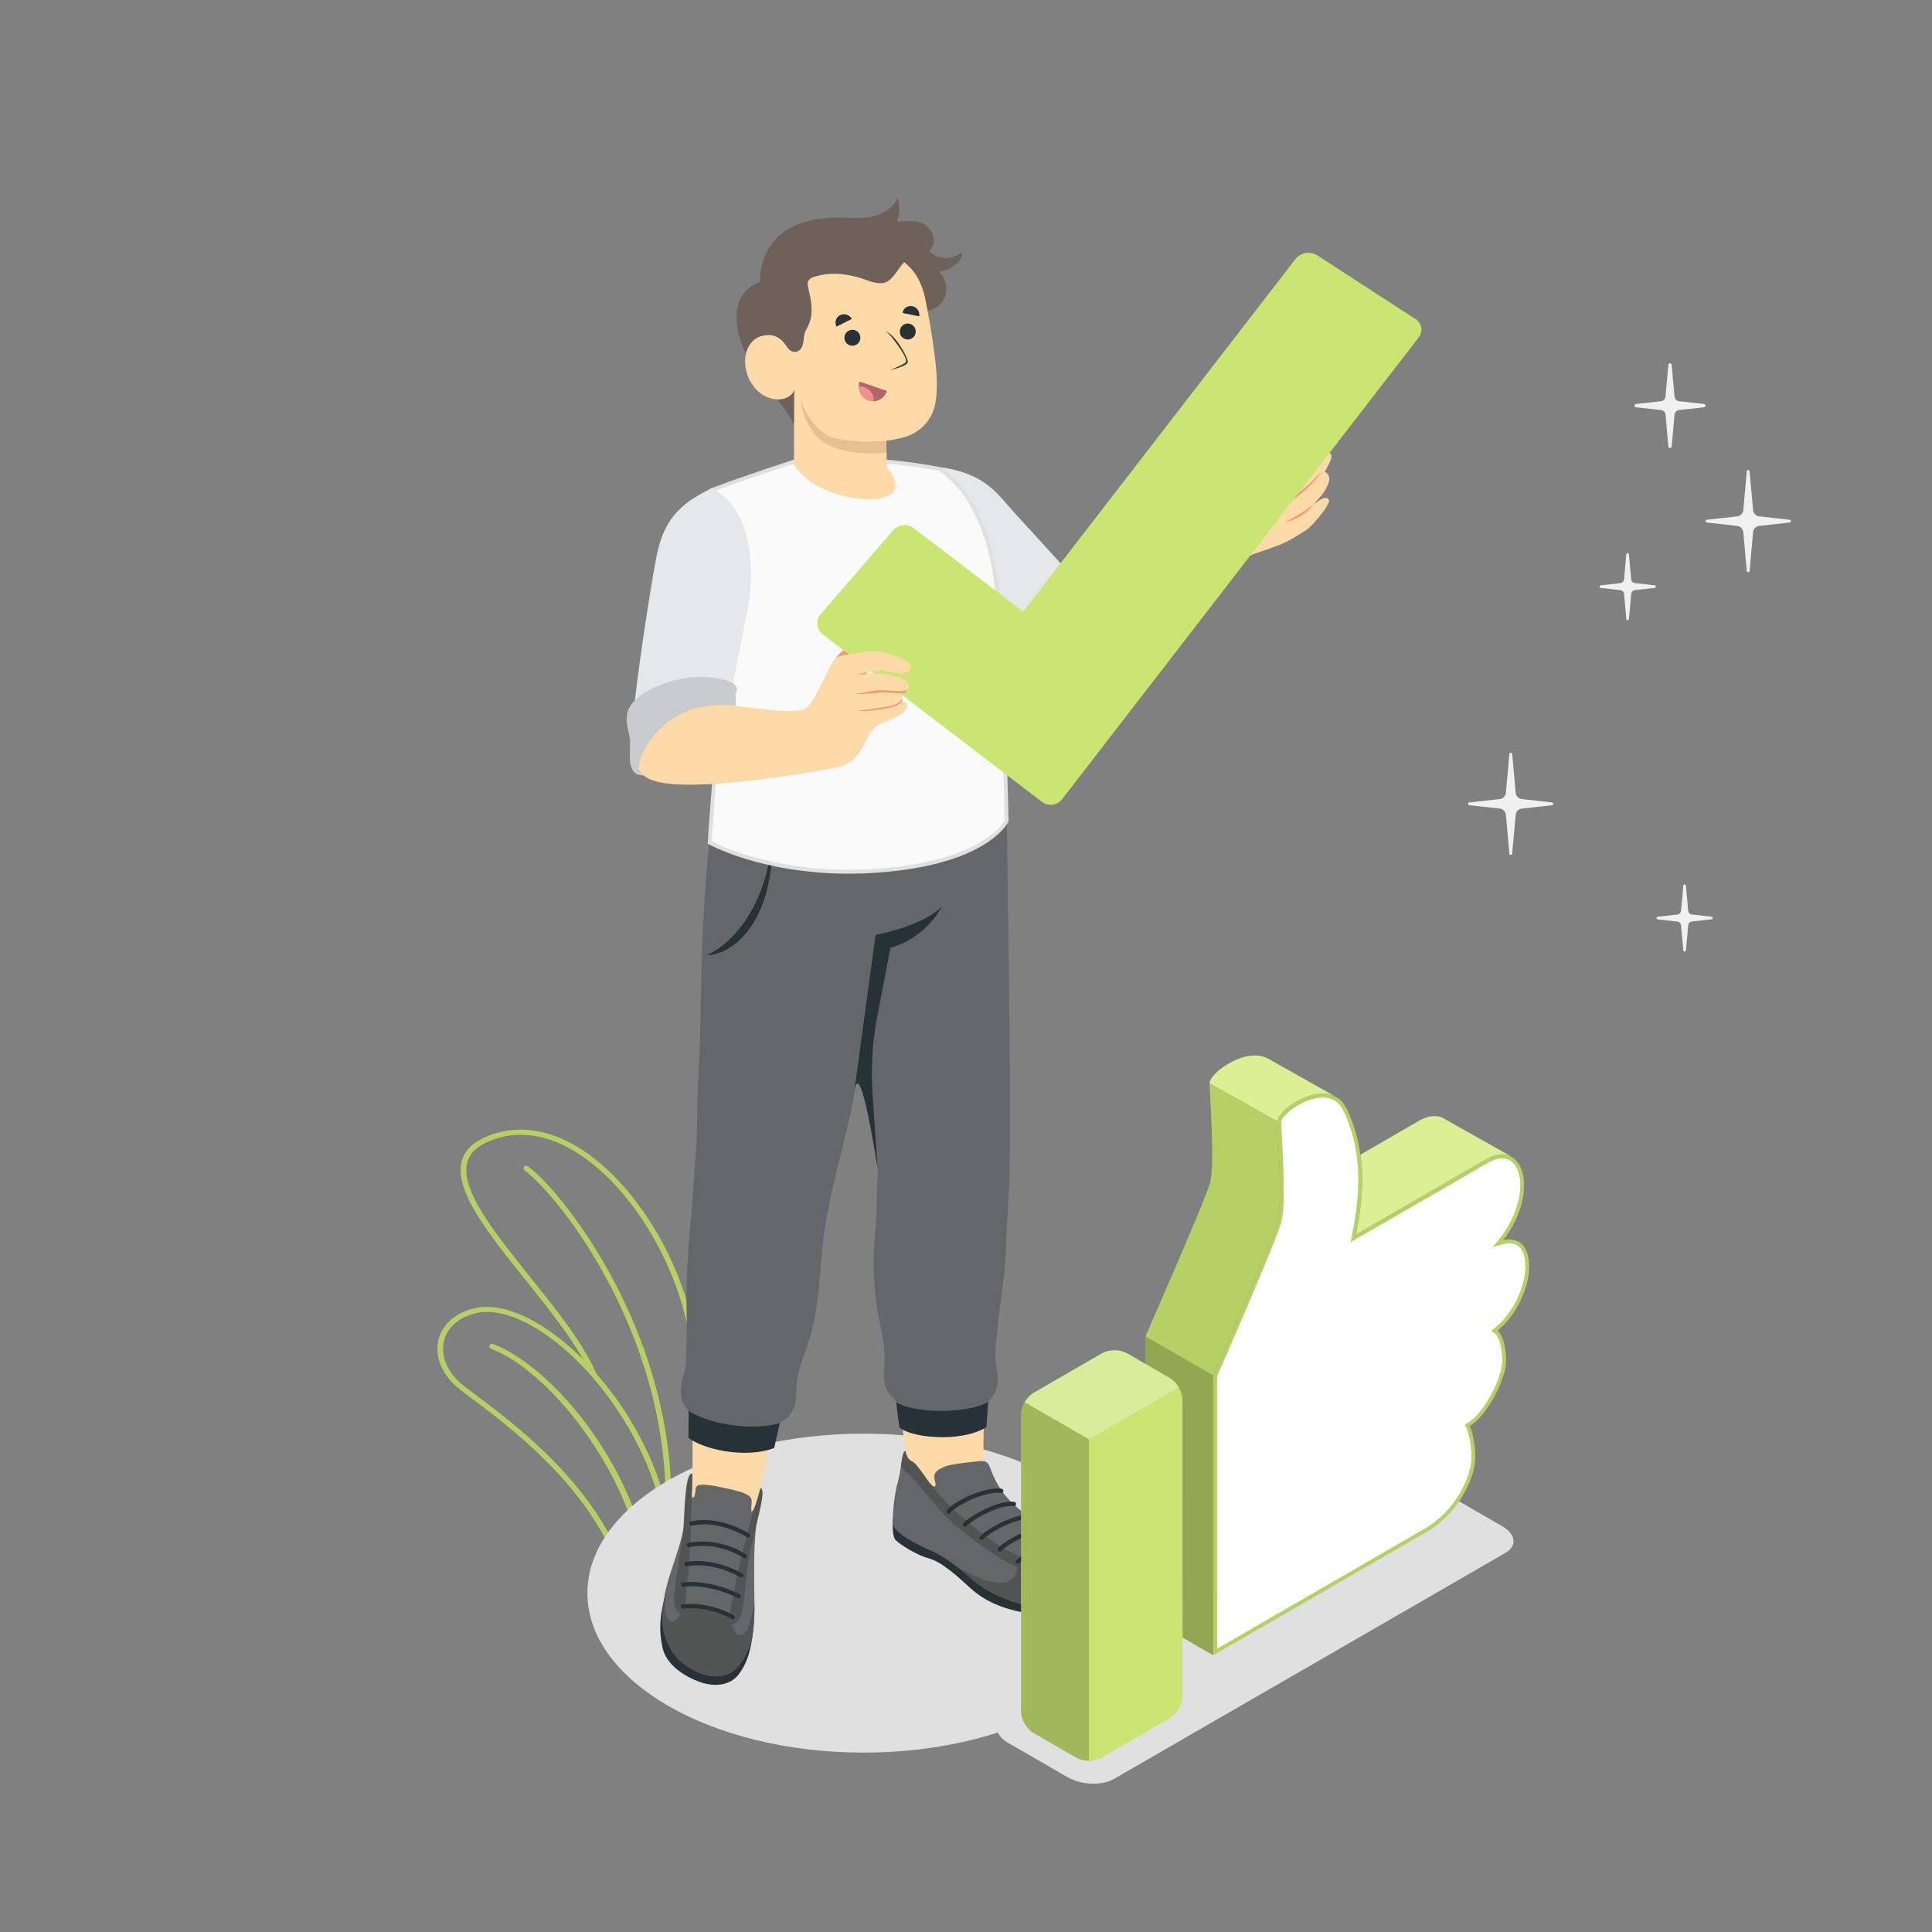 <?xml version="1.0" encoding="utf-8"?>
<!-- Generator: Adobe Illustrator 25.0.0, SVG Export Plug-In . SVG Version: 6.00 Build 0)  -->
<svg version="1.1" xmlns="http://www.w3.org/2000/svg" xmlns:xlink="http://www.w3.org/1999/xlink" x="0px" y="0px"
	 viewBox="0 0 500 500" style="enable-background:new 0 0 500 500;" xml:space="preserve">
<rect x="0" y="0" width="500" height="500" fill="#808080" stroke="none"/>
<g id="Floor">
</g>
<g id="Plants">
	<g id="Plants_00000092435997218678792290000004305946293950723510_">
		<g>
			<g>
				<path style="fill:#B5D165;" d="M162.96,416.94c-0.18-0.11-0.3-0.29-0.32-0.48c-3.43-26.74-29.2-46.03-40.2-54.27
					c-1.78-1.33-3.18-2.38-4.09-3.16c-4.04-3.47-5.88-8.03-4.9-12.21c0.88-3.77,4-6.71,8.57-8.07c11.18-3.34,29.19,9.2,40.98,28.54
					c16.53,27.09,9.62,47.13,9.55,47.33c-0.07,0.21-0.26,0.37-0.5,0.43l-8.48,2c-0.1,0.02-0.2,0.03-0.29,0.01
					C163.16,417.04,163.05,417,162.96,416.94z M161.71,367.91c-11.46-18.78-28.68-31.03-39.21-27.9c-4.13,1.23-6.84,3.76-7.62,7.11
					c-0.87,3.72,0.8,7.82,4.47,10.96c0.87,0.74,2.25,1.78,4.01,3.1c11.04,8.26,36.75,27.51,40.63,54.38l7.26-1.71
					C172.06,411.16,176.76,392.57,161.71,367.91z"/>
			</g>
			<g>
				<path style="fill:#B5D165;" d="M168.09,415.92c0.03,0,0.07,0.01,0.1,0.01c0.41,0.01,0.74-0.29,0.73-0.65
					c-0.18-31.24-24.97-61.28-41.28-67.44c-0.38-0.14-0.81,0.01-0.96,0.35c-0.15,0.34,0.03,0.73,0.41,0.87
					c16.13,6.09,40.19,36.56,40.36,66.2C167.45,415.59,167.73,415.87,168.09,415.92z"/>
			</g>
		</g>
		<g>
			<g>
				<path style="fill:#B5D165;" d="M171.76,415.06c0.11,0.01,0.22,0.01,0.32-0.02l5.75-1.59c0.23-0.06,0.41-0.23,0.48-0.44
					c0.1-0.3,9.53-30.17,0.96-70.36c-4.36-20.47-18.14-40.42-32.75-47.43c-7.03-3.37-13.86-3.77-20.3-1.2
					c-3.64,1.45-5.89,3.59-6.69,6.34c-2.19,7.61,6.87,18.92,16.47,30.88c6.71,8.37,13.65,17.03,16.92,24.68
					c0.15,0.35,0.57,0.52,0.95,0.4c0.38-0.13,0.57-0.51,0.42-0.85c-3.33-7.82-10.33-16.55-17.1-24.99
					c-9.38-11.7-18.24-22.75-16.23-29.76c0.69-2.38,2.61-4.18,5.88-5.48c6.01-2.4,12.41-2.01,19.01,1.16
					c14.24,6.83,27.69,26.38,31.98,46.48c8.01,37.6,0.17,66.04-0.83,69.41l-5.37,1.49c-0.39,0.11-0.6,0.48-0.47,0.83
					C171.24,414.85,171.49,415.02,171.76,415.06z"/>
			</g>
			<g>
				<path style="fill:#B5D165;" d="M172.7,396.04c0.02,0,0.04,0,0.05,0.01c0.41,0.03,0.75-0.25,0.78-0.61
					c3.11-48.34-27.83-86.96-36.86-93.58c-0.32-0.23-0.78-0.2-1.04,0.09c-0.25,0.28-0.2,0.7,0.12,0.93
					c8.9,6.52,39.38,44.64,36.3,92.46C172.03,395.68,172.32,395.99,172.7,396.04z"/>
			</g>
		</g>
	</g>
</g>
<g id="Shadows">
	
		<ellipse id="Shadow_00000129180225829557783370000006665762765437917594_" style="fill:#E0E0E0;" cx="223.5" cy="412.3" rx="71.48" ry="41.27"/>
	<path id="Shadow_00000100353799698515856110000018229642585793855920_" style="fill:#E0E0E0;" d="M389.64,401.87l-101.42,58.56
		c-3.05,1.76-8.39,1.54-11.92-0.49l-15.38-8.88c-3.53-2.04-3.91-5.12-0.86-6.88l101.42-58.56c3.05-1.76,8.39-1.54,11.92,0.49
		l15.38,8.88C392.31,397.02,392.69,400.1,389.64,401.87z"/>
</g>
<g id="Circle_00000033343972632988765780000006429948821044777635_">
</g>
<g id="Character">
	<g id="Character_10_">
		<g id="Bottom_00000183962605795566333790000014428572661160105145_">
			<g>
				<path style="fill:#FFDAA9;" d="M234.48,377.24l-2.17-18.92l22.82-2.66c0,0-0.78,14.97-0.59,21.83c0.09,3.23,2.37,9.3,2.37,9.3
					s-8.96,4.88-13.64,2.95c-4.69-1.93-7.84-9.47-7.74-10.86L234.48,377.24z"/>
				<path style="fill:#263238;" d="M283.25,409.53c0.32,0.01,0.49,3.03-1.29,4.47c-2.06,1.66-8.57,4.78-16.26,3.46
					c-7.69-1.32-11.79-3.91-14.78-6.65c-2.99-2.75-7.18-6.62-10.65-7.54c-3.22-0.85-7.52-3.7-8.52-4.75c-1-1.06-0.68-5.57-0.68-5.57
					L283.25,409.53z"/>
				<path id="XMLID_00000011731936586295004940000003443162750948642695_" style="fill:#646768;" d="M234.29,375.44
					c0,0-0.42,0.21-0.66,1.24c-0.29,1.24-0.69,4.85-1.28,6.87c-0.82,2.81-1.53,8.62-1.19,10.95c0.33,2.33,6.4,5.36,9.73,6.8
					c3.41,1.47,7.3,4.38,10.69,7.45c3.51,3.18,11.04,6.64,16.08,6.8c5.97,0.19,12.76-1.5,14.41-4.23c2.04-3.39,3.59-7.36-5.09-11.86
					c-1.64-0.85-7.38-4.61-9.34-5.96c-5.29-3.67-8.98-6.99-11.23-13.21c-0.26-0.73-0.54-1.53-1.2-1.92
					c-0.51-0.3-1.13-0.28-1.71-0.23c-1.48,0.15-7.39,0.74-8.76,1.33c-1.21,0.53-2.92,1.13-2.95,2.67c-0.01,0.54,0.12,1.06,0.27,1.58
					c0.09,0.32,0.16,0.74-0.12,0.91c-0.26,0.17-0.6-0.05-0.82-0.27c-0.89-0.88-1.53-1.98-2.27-2.99c-0.4-0.54-1.66-2.27-2.17-2.71
					c-0.46-0.4-1.07-0.61-1.48-1.05C234.68,377.06,234.28,376.16,234.29,375.44z"/>
				<path style="fill:#525454;" d="M251.58,408.76c-1.49-1.35-3.08-2.66-4.68-3.84l0-0.01c0,0,10.15,6.81,14.46,4.07
					c2.78-1.76,1.58-4.09,1.55-4.82c-0.04-0.73,9.72-5.48,12.37-5.69v0c0.72,0.44,1.31,0.81,1.7,0.99c6.8,3.07,7.57,6.71,6.25,11.2
					c-1.65,2.74-7.75,5.39-15.46,5.09C262.71,415.55,255.09,411.94,251.58,408.76z"/>
				<path style="fill:#525454;" d="M262.27,402.02c5.41,2.44,3.02,3.39,1.48,3.55c-1.55,0.16-10.59-5.68-16.06-10.42
					c-5.7-4.95-10.04-11.46-12.16-13.28c-0.79-0.68-1.64-1.51-2.39-2.28c0.19-1.22,0.35-2.33,0.49-2.91
					c0.24-1.04,0.66-1.24,0.66-1.24s0.39,1.62,0.91,2.19c0.41,0.45,1.01,0.66,1.48,1.05c0.51,0.44,1.78,2.17,2.17,2.71
					c0.74,1.01,1.38,2.11,2.27,2.99C245.67,390.74,256.85,399.58,262.27,402.02z"/>
				<g>
					<g>
						<path style="fill:#263238;" d="M263.38,404.74c-0.12-0.01-0.24-0.05-0.34-0.14c-0.23-0.2-0.25-0.55-0.05-0.78
							c1.63-1.86,9.16-6.14,13.19-5.53c0.3,0.04,0.5,0.33,0.46,0.63c-0.04,0.3-0.29,0.5-0.62,0.46c-3.76-0.56-10.93,3.69-12.22,5.17
							C263.7,404.69,263.54,404.75,263.38,404.74z"/>
					</g>
					<g>
						<path style="fill:#263238;" d="M258.7,401.56c-0.12,0-0.24-0.05-0.34-0.14c-0.23-0.2-0.25-0.55-0.05-0.78
							c1.63-1.86,9.16-6.13,13.19-5.52c0.3,0.04,0.5,0.33,0.46,0.63c-0.04,0.3-0.31,0.51-0.62,0.46
							c-3.76-0.56-10.93,3.69-12.22,5.17C259.02,401.51,258.86,401.57,258.7,401.56z"/>
					</g>
					<g>
						<path style="fill:#263238;" d="M254.02,398.54c-0.12,0-0.24-0.05-0.34-0.14c-0.23-0.2-0.25-0.55-0.05-0.78
							c1.63-1.86,9.16-6.14,13.19-5.52c0.3,0.04,0.5,0.33,0.46,0.63c-0.04,0.3-0.31,0.51-0.62,0.47
							c-3.76-0.56-10.93,3.69-12.22,5.16C254.33,398.49,254.18,398.55,254.02,398.54z"/>
					</g>
					<g>
						<path style="fill:#263238;" d="M249.7,395.13c-0.12,0-0.24-0.05-0.34-0.14c-0.23-0.2-0.25-0.55-0.05-0.78
							c1.63-1.86,9.18-6.13,13.19-5.52c0.3,0.04,0.5,0.33,0.46,0.63c-0.04,0.3-0.31,0.51-0.62,0.47
							c-3.76-0.56-10.93,3.69-12.22,5.16C250.02,395.08,249.86,395.14,249.7,395.13z"/>
					</g>
					<g>
						<path style="fill:#263238;" d="M245.47,391.73c-0.12,0-0.24-0.05-0.33-0.13c-0.23-0.2-0.25-0.55-0.06-0.78
							c2.24-2.64,10.09-6.15,14.12-5.54c0.3,0.04,0.5,0.33,0.46,0.63c-0.04,0.3-0.31,0.5-0.62,0.47
							c-3.63-0.55-11.15,2.83-13.14,5.17C245.79,391.67,245.63,391.74,245.47,391.73z"/>
					</g>
				</g>
			</g>
			<g>
				<path style="fill:#FFDAA9;" d="M196.84,385.1l4.91-23.35l-22.39-3.4l-0.16,23.01c0,0-1.65,6.2-0.37,8.32
					c1.28,2.12,14.73,4.24,15.95,2.82C196,391.07,196.84,385.1,196.84,385.1z"/>
				<path style="fill:#263238;" d="M194.93,421.85c-0.54,5.23-1.58,8.62-3.75,11.47c-2.18,2.85-6.09,3.36-9.98,2
					c-3.89-1.37-8.83-4.38-9.78-9.06c-0.95-4.68-0.6-7.77,0.48-12.55L194.93,421.85z"/>
				<path id="XMLID_00000022539366103459188760000003854238515609261699_" style="fill:#646768;" d="M179.2,381.36
					c-1.62-0.07-1.15,4.04-1.85,11.09c-0.76,7.63-4.05,13.64-5.19,19.76c-1.3,7-1.01,10.22,1.56,14.85
					c2.57,4.63,12.11,9.99,17.13,4.39c4.09-4.57,4.47-10.12,4.39-17.26c-0.08-7.39-0.2-12.59,0.34-18.13
					c0.52-5.29,2.64-10.19,1.25-10.95c-0.14,0.77-1.47,6.14-2.38,6.06c-0.06-0.69-0.02-1.32,0.06-2.01c0.07-0.6,0.04-1.26-0.38-1.77
					c-0.42-0.51-1.97-1.15-2.62-1.34c-1.58-0.47-4.4-1.06-6.02-1.38c-0.8-0.16-1.61-0.29-2.42-0.38c-0.66-0.07-1.43-0.11-2.06,0.03
					c-0.39,0.08-0.75,0.29-0.9,0.62c-0.11,0.24-0.11,0.53-0.12,0.8c-0.02,0.49-0.11,0.98-0.26,1.44c-0.07,0.2-0.24,0.44-0.47,0.36
					c-0.19-0.06-0.25-0.28-0.25-0.46C179.07,386.21,179.15,381.81,179.2,381.36z"/>
				<path style="fill:#525454;" d="M172.61,410.23c-0.2,1.01-1.42,7.69,0.57,9.16c2.15,1.58,3.57-3.62,3.57-3.62
					s5.22-0.83,12.62,3.04c-0.43,1.06,0.59,4.83,2.68,4.3c2.08-0.52,3.19-8.22,3.2-8.32c0.05,6.85-0.42,12.22-4.4,16.65
					c-5.02,5.6-14.56,0.24-17.13-4.39c-2.57-4.62-2.86-7.85-1.56-14.85C172.29,411.51,172.44,410.86,172.61,410.23z"/>
				<path style="fill:#525454;" d="M177.31,416.3c-0.13,2.57-2.89,1.37-2.87-2.27c0.02-3.65,1.8-12.52,2.45-18.48
					c0.39-8.58,0.68-14.25,2.3-14.18c-0.01,0.09-0.01,0.17-0.02,0.26c0,0-0.12,4.89-0.14,5.44c-0.24,5.24-0.22,15.42-0.9,20.16
					C177.45,411.97,177.45,413.73,177.31,416.3z"/>
				<path style="fill:#525454;" d="M188.49,418.64c0.63-2.46,1.14-4.12,1.89-8.84c0.74-4.69,3.39-14.09,4.69-19.14
					c0.43-0.83,1.76-5.55,1.76-5.55c1.12,0.32,0.04,4.82-0.46,6.93c-0.51,2.11-1.13,4.37-1.76,7.39
					c-1.63,5.96-1.71,14.88-2.76,18.31C190.81,421.16,187.86,421.11,188.49,418.64z"/>
				<g>
					<g>
						<path style="fill:#263238;" d="M189.51,419.04c-0.07-0.02-0.15-0.04-0.22-0.08c-0.06-0.04-5.82-3.46-12.42-2.64
							c-0.32,0.04-0.65-0.17-0.72-0.47c-0.07-0.3,0.13-0.58,0.45-0.62c7.06-0.87,13.03,2.68,13.28,2.83
							c0.29,0.17,0.39,0.52,0.22,0.77C189.99,419.01,189.75,419.09,189.51,419.04z"/>
					</g>
					<g>
						<path style="fill:#263238;" d="M191.08,413.62c-0.07-0.01-0.13-0.04-0.2-0.07c-0.06-0.04-6.56-3.63-13.91-2.95
							c-0.32,0.02-0.64-0.19-0.7-0.49c-0.06-0.3,0.15-0.57,0.48-0.6c7.77-0.71,14.41,2.97,14.69,3.12c0.29,0.17,0.41,0.51,0.25,0.76
							C191.57,413.58,191.32,413.67,191.08,413.62z"/>
					</g>
					<g>
						<path style="fill:#263238;" d="M177.58,405.34c-0.23-0.05-0.42-0.21-0.49-0.43c-0.09-0.3,0.09-0.59,0.4-0.65
							c7.34-1.38,14.38,2.82,14.68,3c0.29,0.17,0.39,0.52,0.22,0.77c-0.17,0.25-0.54,0.3-0.82,0.13c-0.07-0.04-6.9-4.11-13.73-2.82
							C177.75,405.36,177.66,405.35,177.58,405.34z"/>
					</g>
					<g>
						<path style="fill:#263238;" d="M178.19,400.38c-0.22-0.05-0.42-0.2-0.49-0.42c-0.1-0.3,0.07-0.59,0.39-0.66
							c8.08-1.66,14.7,2.8,14.97,2.99c0.28,0.19,0.35,0.54,0.17,0.77c-0.18,0.24-0.56,0.28-0.83,0.09
							c-0.06-0.04-6.43-4.32-13.95-2.77C178.36,400.4,178.27,400.4,178.19,400.38z"/>
					</g>
					<g>
						<path style="fill:#263238;" d="M178.9,394.82c-0.22-0.05-0.41-0.2-0.49-0.41c-0.1-0.3,0.06-0.59,0.38-0.66
							c7.58-1.67,14.77,2.95,15.07,3.15c0.28,0.18,0.37,0.53,0.19,0.77c-0.17,0.24-0.54,0.29-0.83,0.1
							c-0.07-0.05-7.02-4.51-14.06-2.96C179.08,394.84,178.99,394.84,178.9,394.82z"/>
					</g>
				</g>
			</g>
			<g>
				<path id="XMLID_00000008830628801148857020000001447530597022490522_" style="fill:#646768;" d="M184.53,207.02
					c-1.91,20.75-2.86,28.62-3.27,57.67c-0.15,10.29-0.91,17.26-0.87,27.55c0.01,2.92-0.83,11.62-1.16,17.77
					c-0.25,4.61-1.74,17.82-1.56,27.03c0.11,6.01,0,10.12-0.12,15.36c-0.05,2.25-1.12,4.39-1.29,6.64
					c-0.09,1.21-0.02,2.46,0.32,3.63c0.35,1.18,1.31,1.96,1.69,3.03c0.56,1.56,0.1,3.91,0.12,5.59c0,0,13.49,5.79,21.81,2.67
					c0.37-1.5,0.45-3.97,1.27-5.21c0.58-0.89,1.98-1.41,2.7-2.29c0.77-0.93,1.33-2.03,1.61-3.2c0.39-1.64,0.25-3.35,0.38-5.03
					c0.29-3.96,2.03-7.65,3.24-11.43c3.26-10.2,2.5-20.98,4.46-31.4c2.64-14.07,5.8-22.96,7.26-32.98
					c1.46-10.01,5.99,19.84,5.99,19.84c0.26,1.7-0.13,3.74-0.18,5.45c-0.09,3.55,0.05,7.04-0.35,10.55
					c-0.89,7.79-0.57,15.72,0.97,23.41c0.81,4.04,1.51,6.83,1.35,10.96c-0.09,2.42-0.48,4.57,0.49,6.8c0.69,1.6,1.67,1.99,2.53,3.47
					c0.36,0.61,0.44,5.47,0.82,5.7c0,0,13.89,7.09,22.51-0.31c0.1-1.42-0.07-4.22,0.49-5.48c1.48-1.63,2.35-2.92,2.49-5.35
					c0.13-2.29-0.58-3.94-0.63-6.23c-0.05-2.81,0.38-5.6,0.64-8.4c0.37-3.99,0.84-5.72,1.36-10.78c0.24-2.31,0.59-5.06,0.82-10.93
					c0.23-5.74,0.77-13.1,0.86-18.85c0.35-22.64-0.42-65.55-0.78-95.25H184.53z"/>
				<path style="fill:#263238;" d="M199.97,216.75c0.14,23.64-11.42,30.48-17.11,30.48C182.86,247.23,197.59,241.6,199.97,216.75z"
					/>
				<path style="fill:#263238;" d="M226.6,241.95l-6.08,44.64c0.2-1.37,0.4-2.75,0.6-4.16c1.46-10.02,5.99,19.84,5.99,19.84
					l-1.32-19.53c-0.36-6.11-0.04-12.23,0.97-18.27l3.68-19.18c9.52-2.71,13.34-10.7,13.34-10.7
					C238.62,239.79,226.6,241.95,226.6,241.95z"/>
			</g>
			<path style="fill:#263238;" d="M178.17,372.1c3.78,2.99,14.73,5.48,22.19,2.64l1.45-6.5c-5.63,2-17.27,0.86-23.57-3.06
				L178.17,372.1z"/>
			<path style="fill:#263238;" d="M232.75,369.36c2.56,2.62,15.65,4.21,22.54-0.02l0.46-6.52c-5.23,3.05-18.64,3.13-23.82,0.08
				L232.75,369.36z"/>
		</g>
		<g id="Top_00000124126290393183102800000012047655796536139139_">
			<g id="Arm_00000007428848796822328460000005957090982473395608_">
				<g>
					<path style="fill:#FFDAA9;" d="M343.83,117.14c-1.06-0.23-2.25,0.58-3.46,1.77c0.51-0.94,0.81-1.74,0.69-2.19
						c-0.37-1.36-1.44-1.82-3.71,0.21c-2.27,2.03-7.83,7.43-13.09,9.06c-0.95,0.29-2.76,1.13-3.74,0.73c0,0,0,0,0,0l0,0
						c-1.35-0.54-0.21-2.48,0.26-3.3c0.45-0.79,0.85-1.6,1.19-2.44c0.38-0.94,0.7-1.92,0.7-2.93c-0.01-1.01-0.38-2.06-1.17-2.69
						c-0.43-0.34-1.01-0.53-1.37-0.04c-1.41,1.96-2.9,3.87-4.32,5.82c-1.35,1.85-2.84,3.72-3.85,5.78c-1.16,2.37-2.58,5.2-4.28,7.3
						c-1.28,1.63-4.3,4.44-8.51,8.12c-5.2,4.55-16.44,13.49-16.44,13.49s-3.7-3.7-13.05-14.1c-12.13-13.48-17.29-19.37-28.17-18.62
						c-4.53,10.64,4.05,29.37,4.05,29.37s14.86,15.04,30.7,28.42c5.19,4.39,11.6,4.26,18.9-3.37
						c10.99-11.49,15.82-20.99,22.81-29.84c1.16-1.47,3.56-3.45,8.14-4.88c1.79-0.56,3.76-1.33,4.92-1.75
						c1.41-0.52,3.82-1.84,5.08-2.65c2.67-1.71,2.76-1.5,6.1-5.67c0.41-0.52,2.03-2.77,1.71-3.35c-0.27-0.49-0.77-0.63-1.31-0.5
						c-0.77,0.18-1.25,0.76-2.64,1.62c1.36-1.41,3.27-3.49,3.94-5.84c0.1-0.35,0.16-0.89,0.05-1.24c-0.1-0.33-0.54-1.22-1.12-1.27
						c0,0,0.58-1.12,1.09-2.09C344.35,119.29,345.17,117.42,343.83,117.14z"/>
					<path style="fill:#F0997A;" d="M282.73,155.83c-3.84,3.37-6.89,8.78-6.55,12.12c-1.68-5.08,1-11.37,4.48-14.05L282.73,155.83z"
						/>
					<g>
						<path style="fill:#F0997A;" d="M314.91,139.38c-0.04-0.29-0.06-0.58-0.03-0.87c0.05-0.55,0.23-1.12,0.45-1.63
							c0.44-1.02,1.13-1.94,1.98-2.66c1.83-1.55,4.64-2.16,6.91-1.3c0.06,0.02,0.18,0.23,0.05,0.23c-2.29,0.07-4.56,0.26-6.4,1.79
							c-1.52,1.27-2.19,3.31-2.35,5.24c-0.01,0.18-0.21,0.17-0.27,0.02C315.1,139.92,314.96,139.72,314.91,139.38z"/>
						<path style="fill:#F0997A;" d="M328.73,128.16c2.1-1.21,4.07-2.8,5.97-4.3c1.82-1.44,3.55-3.03,5.28-4.58
							c0.02-0.02,0.06,0.03,0.05,0.05c-1.55,2.02-3.37,3.71-5.37,5.27c-1.85,1.44-3.84,2.48-5.89,3.59
							C328.74,128.21,328.71,128.17,328.73,128.16z"/>
						<path style="fill:#F0997A;" d="M329.75,132.15c2.1-1.21,4.07-2.8,5.97-4.3c0.73-0.58,1.44-1.18,2.15-1.79
							c0.69-0.6,1.41-1.18,2.04-1.85c0.19-0.21,0.38-0.41,0.58-0.62c0.25-0.26,0.46-0.54,0.75-0.76c0.3-0.22,0.64-0.39,1-0.5
							c0.03-0.01,0.09,0,0.08,0.03c-0.43,0.2-0.8,0.5-1.13,0.84c-0.22,0.23-0.41,0.47-0.6,0.73c-0.17,0.23-0.36,0.42-0.54,0.63
							c-0.58,0.66-1.19,1.29-1.84,1.89c-0.81,0.76-1.65,1.47-2.52,2.15c-1.85,1.44-3.84,2.48-5.89,3.59
							C329.76,132.21,329.73,132.16,329.75,132.15z"/>
						<g>
							<g>
								<g>
									<path style="fill:#F0997A;" d="M339.97,130.51c-1.18,0.94-2.35,1.81-3.64,2.54c-1.25,0.79-2.59,1.42-3.87,2.23
										c1.46-0.38,2.84-1,4.15-1.76C337.89,132.72,339.12,131.77,339.97,130.51z"/>
								</g>
							</g>
						</g>
					</g>
					<g>
						<path style="fill:#F0997A;" d="M307.67,134.22c1.31-1.39,2.29-2.61,3.21-4.63c0.34-0.87,0.88-1.77,1.31-2.57
							c0.42-0.81,1.06-1.67,1.58-2.43c1.04-1.53,2.18-3.03,3.23-4.58c1.07-1.54,2.12-3.09,3.11-4.68c-1.25,1.41-2.42,2.87-3.59,4.33
							c-1.17,1.47-2.31,2.93-3.39,4.49c-0.52,0.79-1.03,1.6-1.44,2.46c-0.42,0.87-0.88,1.69-1.24,2.6
							c-0.36,0.91-0.49,1.15-0.99,2.24C308.95,132.53,308.18,133.43,307.67,134.22z"/>
					</g>
				</g>
				<g>
					<path style="fill:#E6E7E8;" d="M243.58,120.93c11.67,1.73,14.63,7.05,18.94,11.75c4.3,4.7,20.74,22.73,20.74,22.73
						s-6.05,4.91-7.02,12.18c-1.15,8.68,1.08,12.74,1.92,15.11c0,0-4.89-3.27-7.23-5.71c-2.35-2.45-22.78-20.57-22.78-20.57
						L243.58,120.93z"/>
					<path style="fill:#37474F;" d="M284.26,154.6l-0.67,0.53c0,0-6.58,6.24-6.48,14.69c0.1,8.45,2.39,13.13,2.39,13.13
						s1.17,0.46,1.7,0.58c-1.08,1.19-3.58,1.21-5.77-1.32c-2.2-2.53-4.13-3.79-6.42-4.87c-2.28-1.08-5.08-2.78-2.88-10.97
						c2.2-8.19,9.22-15.1,13.32-15.68c2.05-0.29,1.88,1.38,2.68,2.17C283.02,153.74,283.7,153.48,284.26,154.6z"/>
				</g>
			</g>
			<g id="Chest_00000116232961410025126980000012638119535887665307_">
				<path style="fill:#FAFAFA;" d="M219.67,225.6c-20.73,0-33.97-6.48-35.99-7.54c0.21-3.94,0.57-8.41,0.91-12.74
					c0.63-7.86,1.22-15.28,0.88-18.73c-0.64-6.65-2.12-13.1-3.42-18.78c-0.57-2.49-1.11-4.84-1.56-7.1
					c-5.84-29.32,3.85-33.91,3.95-33.96c8.83-3.32,20.08-6.97,21.11-7.3h23.92c4.74,0.44,9.3,1.08,13.9,1.94
					c5.95,4.45,13.95,13.32,15.34,38.64c0.95,17.24,1.74,50.11,1.79,52.4c-0.52,0.98-5.73,9.59-27.89,12.35
					C228.28,225.33,223.93,225.6,219.67,225.6C219.67,225.6,219.67,225.6,219.67,225.6z"/>
				<path style="fill:#E0E0E0;" d="M229.43,119.95c4.71,0.44,9.21,1.07,13.74,1.91c5.86,4.41,13.68,13.21,15.05,38.2
					c0.93,16.95,1.71,49.04,1.79,52.25c-0.74,1.29-6.18,9.33-27.45,11.97c-4.32,0.54-8.66,0.81-12.89,0.81
					c-19.82,0-32.74-5.96-35.47-7.34c0.21-3.85,0.56-8.2,0.89-12.4c0.63-7.88,1.22-15.32,0.88-18.82
					c-0.64-6.68-2.12-13.15-3.43-18.85c-0.57-2.48-1.1-4.83-1.55-7.09c-5.63-28.28,3.25-33.2,3.65-33.4c8.66-3.25,19.6-6.81,21-7.26
					H229.43 M229.48,118.95h-24c0,0-11.87,3.83-21.23,7.34c0,0-10.26,4.3-4.24,34.52c1.52,7.62,4.06,16.41,4.97,25.84
					c0.52,5.36-1.24,20.65-1.82,31.71c0,0,13.64,7.75,36.51,7.75c4.06,0,8.4-0.24,13.02-0.82c24.04-2.99,28.33-12.73,28.33-12.73
					s-0.81-34.55-1.8-52.54c-1.35-24.57-8.96-34.13-15.64-39.09C239.31,120.12,234.68,119.44,229.48,118.95L229.48,118.95z"/>
			</g>
			<g id="Head_00000052806447017075745170000009817843805138977172_">
				<g id="XMLID_00000065792539540741082190000012752164360372097464_">
					<path style="fill:#6D615A;" d="M206.51,111.62c-2.52-5.16-5.45-8.16-10.47-15.02c-4.02-5.5-5.9-11.73-5.37-16.07
						c0.57-4.71,3.73-6.83,6.08-7.57c-0.14-4.57,1.46-8.44,4.27-11.36c3.33-3.45,8.35-4.8,13.15-5.21c3.36-0.28,6.76,0.29,10.11-0.1
						c3.35-0.39,6.89-2.09,8.02-5.27c0.59,2.14,0.54,4.46-0.14,6.57c0.11-0.34,2.43-0.37,2.77-0.38c0.84-0.02,1.74,0.02,2.56,0.2
						c1.5,0.31,2.96,1.33,3.68,2.7c0.81,1.53,0.61,3.62-0.66,4.79c0.94,1.21,2.5,1.85,4.03,1.87c1.53,0.02,3.03-0.53,4.32-1.37
						c0.27,1.04-0.43,2.09-1.23,2.8c-1.25,1.12-2.85,1.86-4.52,2.1c1.6,1.71,2.26,4.31,1.45,6.51c-0.81,2.2-3.15,3.79-5.47,3.54
						c0.59,0.06-0.48,2.26-0.68,2.45c-0.71,0.68-1.53,1.33-2.26,2.01c-2.16,2.02-4.32,4.03-6.49,6.04
						c-5.19,4.81-10.4,9.6-15.68,14.31C213.44,105.66,206.45,111.53,206.51,111.62z"/>
					<path style="fill:#FFDAA9;" d="M200.54,103.31c2.88,0.4,4.97-1.27,5.01-2.73l-0.08,19.66c6.87,11.22,34.23,12.5,24.07,0.83
						l-0.2-7.01c0,0,1.61-0.14,4.13-0.77c4.19-1.05,7.73-4.14,8.59-8.91c0.88-4.91,0.14-10.21-0.53-15.09
						c-0.39-2.84-0.86-5.66-1.39-8.47c-0.24-1.27-0.5-2.54-0.76-3.81c-0.29-1.39-0.69-2.6-1.29-3.9c-1.14-2.46-1.99-3.38-4.07-5.29
						c-1.5,1.49-2.51,3.94-4.33,5.01c-1.75,1.02-3.93,0.19-5.84-0.49c-2.55-0.9-5.24-1.48-7.95-1.49c-1.36,0-2.71,0.14-4.03,0.47
						c-1.11,0.28-2.71,0.58-2.84,1.97c-0.05,0.51,0.09,1.02,0.21,1.53c0.78,3.21,1.4,6.66-0.19,9.73c-0.25,0.48-0.55,0.95-0.73,1.46
						c-0.28,0.79-0.28,1.64-0.4,2.47c-0.12,0.83-0.4,1.69-1.06,2.2c-0.57,0.43-1.39,0.51-2.03,0.2c-0.77-0.37-1.21-1.18-1.7-1.87
						c-0.96-1.35-2.45-2.3-4.15-2.29c-2.44,0.02-3.99,0.97-5.09,2.72s-1.27,3.97-0.89,6.01
						C193.48,98.15,195.73,102.65,200.54,103.31z"/>
					<path style="fill:#E5C093;" d="M229.34,114.06c-5.59,0.45-10.6,0.19-14.02-0.93c-3.42-1.12-6.73-5.37-8.08-9.76
						c0.31,3.6,2.43,9.84,7.66,12.06c5.23,2.22,10.78,1.99,14.44,1.75V114.06z"/>
				</g>
				<path id="XMLID_00000031168427177199235230000005731375748067840667_" style="fill:#B16668;" d="M222.44,98.75l7.1,2.42
					c-0.63,2.03-2.74,3.14-4.7,2.47C222.88,102.98,221.8,100.79,222.44,98.75z"/>
				<path style="fill:#F28F8F;" d="M223.18,100.05c-0.31-0.07-0.61-0.09-0.9-0.09c0,1.63,0.99,3.16,2.57,3.7
					c0.4,0.14,0.8,0.18,1.19,0.18C226.34,102.16,225.09,100.48,223.18,100.05z"/>
				<path id="XMLID_00000175306616449293151160000007201645047591928475_" style="fill:#263238;" d="M237.91,81.88L233.57,81
					c0.2-1.22,1.34-2.01,2.54-1.76C237.3,79.48,238.11,80.66,237.91,81.88z"/>
				<path id="XMLID_00000053545242037546533970000013942867553453521812_" style="fill:#263238;" d="M220.46,82.53l-3.96,1.99
					c-0.6-1.08-0.19-2.4,0.9-2.95C218.49,81.02,219.86,81.45,220.46,82.53z"/>
				<path style="fill:#263238;" d="M218.54,87.56c0.08,1.14,1.07,1.99,2.21,1.91c1.14-0.08,1.99-1.07,1.91-2.21
					c-0.08-1.14-1.07-1.99-2.21-1.91C219.31,85.44,218.45,86.43,218.54,87.56z"/>
				<path style="fill:#263238;" d="M232.87,85.95c0.08,1.14,1.07,1.99,2.21,1.91c1.14-0.08,1.99-1.07,1.91-2.21
					c-0.08-1.14-1.07-1.99-2.21-1.91C233.64,83.82,232.79,84.81,232.87,85.95z"/>
				<g>
					<g>
						<path style="fill:#3F3C3A;" d="M230.44,95.77c0,0,4.24-0.97,4.49-2c0.25-1.03-3.24-7.21-5.73-8.04c0,0,0.76,0.09,4.15,5.08
							c1.27,2.14,1.48,2.78,0.61,3.29S230.44,95.77,230.44,95.77z"/>
					</g>
				</g>
			</g>
			<g id="Arm_00000121268647008519862480000009727227805507138208_">
				<path id="Thumb_00000096048026094829026180000006955537112420584360_" style="fill:#F0997A;" d="M215.55,183.55
					c2.1-0.57,8.39-8.21,9.31-10.15c0.92-1.94,2.42-4.18,3.86-5.93c1.44-1.75,2.04-3.88,1.41-4.75c-0.63-0.87-1.37-1.3-2.51-0.25
					c-1.15,1.05-2.32,2.28-5.41,3.73c-3.09,1.45-5.24,2.2-7.62,6.9C212.68,176.83,215.55,183.55,215.55,183.55z"/>
				<path style="fill:#C8E671;" d="M366.2,82.48L340.77,66c-1.77-1.06-4.24-0.6-5.5,1.04l-70.47,91.26l-28.33-21.6
					c-1.64-1.26-4.05-0.99-5.38,0.6l-18.75,21.72c-1.33,1.59-1.07,3.9,0.58,5.15l56.7,43.33c1.64,1.26,4,0.95,5.27-0.69
					c15.49-20.06,76.75-99.37,92.24-119.44C368.39,85.74,367.98,83.55,366.2,82.48z"/>
				<g>
					<path style="fill:#FFDAA9;" d="M233.75,174.27c1.65-0.27,2.47-1.51,1.61-2.56c-0.86-1.05-5.21-2.63-6.68-2.89
						c-1.46-0.26-3.24-0.39-5.83,0.03s-5.58,0.72-6.42,1.39c-1.04,0.83-1.52,2.31-2.7,4.52c-1.19,2.23-2.09,4.31-3.51,6.62
						c-1.29,2.09-2.63,2.82-6.99,2.62c-2.68-0.12-8.24-0.66-16.04-1.72c1.17-4.92,5.35-22.74,5.91-29.07
						c0.65-7.38-1.38-24.54-10.23-25.67c-8.6,4.78-10.7,8.97-12.67,19.07c-1.95,10.01-6.62,36.71-5.86,49.1c0,0.01,0,0.03,0,0.05
						c0.11,3.06,0.84,7.24,13.09,7.31c12.25,0.07,25.1-2.07,37.63-4.12c5.72-0.94,7.4-3.99,8.57-6.34c1.51-3.04,2.25-4.43,5.13-5.72
						c1.58-0.7,2.91-1.03,4.22-1.93c1.31-0.9,1.95-1.99,1.69-2.77c-0.26-0.78-1.29-0.54-1.29-0.54s0.16-0.29,0.1-0.93
						c-0.06-0.64-0.31-1.25-0.31-1.25s0.57-0.03,1.17-0.28c0.61-0.25,0.84-1.5,0.78-2.14c-0.05-0.64-1.73-1.64-2.63-1.83
						c-0.91-0.19-3.66-0.89-4.48-0.94c-0.82-0.05-6.61,0.34-6.61,0.34s4.42-0.93,6.18-1.12
						C229.34,173.32,232.3,174.51,233.75,174.27z"/>
					<g>
						<path style="fill:#F0997A;" d="M187.95,179.07c-7.54,0.22-11.95,2.05-14.1,4.9c3.41-1.94,8.3-2.08,13.34-1.66L187.95,179.07z"
							/>
					</g>
					<path style="fill:#F0997A;" d="M234.35,179.2c0.26-0.11,0.45-0.41,0.58-0.76c-0.01,0.01-0.48,0.34-1.76,0.42
						c-1.29,0.08-4.85-0.43-6.95-0.11c-2.11,0.32-4.39,0.94-5.37,0.67c0.67,0.3,3.02,0.2,5.51-0.09c2.49-0.29,6.82,0.15,6.82,0.15
						S233.74,179.45,234.35,179.2z"/>
					<path style="fill:#F0997A;" d="M230.99,182.59c-0.75,0.26-4.35,0.74-5.66,0.95c-1.31,0.21-3.49,0.37-3.49,0.37
						s1.69,0.23,2.93,0.08c1.24-0.15,4.83-0.63,6.18-1c1.34-0.37,2.01-0.87,2.44-1.33c0,0,0.16-0.29,0.1-0.93
						C233.1,181.77,231.74,182.34,230.99,182.59z"/>
				</g>
				<g>
					<path style="fill:#E6E7E8;" d="M184.25,126.29c-6.81,3.47-12.29,6.85-14.37,17.82c-2.07,10.98-5.49,34.24-5.88,40.59
						c-0.39,6.35,0.31,10.52,0.31,10.52s5.41-13.31,22.87-12.93l1.42,0.19c0,0,3.75-19.15,4.87-24.75
						C194.61,152.14,196.57,132.77,184.25,126.29z"/>
					<path style="fill:#CACBCC;" d="M190.24,182.7l-1.63-0.21c0,0-9.05-0.75-15.3,4.06c-8.44,6.5-8.02,12.85-8.02,12.85
						s0.73,0.93,1.13,1.22c0,0-2.2,0.38-3.05-2.07c-0.79-2.28-0.07-5.19-0.39-7.65c-0.25-1.95-2.32-6.16,1.34-9.68
						c4.27-4.11,13.04-6.64,19.3-5.94c6.26,0.7,7.61,2.19,6.97,3.71C189.95,180.51,190.89,181.33,190.24,182.7z"/>
				</g>
			</g>
		</g>
	</g>
</g>
<g id="Like_Icon">
	<g id="Like_icon_00000047768844284260039870000016579038549621042853_">
		<g id="XMLID_260_">
			<g id="XMLID_00000121993679558921726670000009258433597680886714_">
				<path id="XMLID_00000102511494457288922280000005883651255772793487_" style="fill:#DBEF95;" d="M345.47,283.72
					c-5.74-2.81-14.87,3.77-14.87,6.51l-17.55-9.86c0-2.81,9.86-9.86,15.56-6.14L345.47,283.72z"/>
				<path id="XMLID_00000055706581278181809050000010654546181096533672_" style="opacity:0.3;fill:#DBEF95;" d="M345.47,283.72
					c-5.74-2.81-14.87,3.77-14.87,6.51l-17.55-9.86c0-2.81,9.86-9.86,15.56-6.14L345.47,283.72z"/>
				<path id="XMLID_00000001663164292963246190000014448457944483200156_" style="fill:#DBEF95;" d="M390.98,299.23v0.02
					c-1.55-0.81-3.72-0.76-6.51,0.86l-33.53,19.38c1.55-7.77,2.02-14.45,1.13-20.64l14.89-8.63c3.08-1.8,5.4-1.65,7-0.57
					L390.98,299.23z"/>
				<path id="XMLID_00000118374380862236500680000013962013838168126390_" style="opacity:0.3;fill:#DBEF95;" d="M390.98,299.23
					v0.02c-1.55-0.81-3.72-0.76-6.51,0.86l-33.53,19.38c1.55-7.77,2.02-14.45,1.13-20.64l14.89-8.63c3.08-1.8,5.4-1.65,7-0.57
					L390.98,299.23z"/>
			</g>
			<g id="XMLID_00000146487818775976209590000011283281836971334273_">
				<polygon id="XMLID_00000083084243103424572310000014778768352405469571_" style="fill:#B5D165;" points="313.99,428.39 
					296.44,418.26 296.44,345.85 313.99,355.98 				"/>
			</g>
			<g id="XMLID_00000059995650381366383200000009026193701355988662_" style="opacity:0.2;">
				<polygon id="XMLID_00000046340643905562710590000016168790365150365346_" points="313.99,428.39 296.44,418.26 296.44,345.85 
					313.99,355.98 				"/>
			</g>
			<g id="XMLID_00000122722955325964399470000012604251997131090825_">
				<path id="XMLID_00000126282380704531539840000018278422967131631288_" style="fill:#B5D165;" d="M330.6,316.19
					c-1.41,5.05-16.61,39.79-16.61,39.79l-17.55-10.13c0,0,15.18-34.49,16.66-39.52c1.41-5.03-0.05-22.61-0.05-25.96l17.55,9.86
					C330.6,293.61,332.08,311.19,330.6,316.19z"/>
			</g>
			<g>
				<path style="fill:#FFFFFF;" d="M314.49,356.09c0.63-1.43,8.04-18.42,12.75-29.81l0.04-0.09v-0.01c1.08-2.62,2.03-4.95,2.73-6.75
					c0.55-1.45,0.91-2.49,1.07-3.09c0.5-1.71,0.73-4.98,0.66-9.71c-0.03-2.16-0.1-4.67-0.24-7.65c-0.05-1.26-0.11-2.45-0.17-3.55
					l-0.09-1.84c-0.07-1.19-0.14-2.63-0.14-3.36c0-0.4,0.37-1.2,1.39-2.23c2.2-2.21,6.29-4.46,9.83-4.46c1.09,0,2.08,0.21,2.93,0.63
					c1.32,0.65,2.31,1.74,3.03,3.34c1.67,3.67,2.75,7.4,3.3,11.41c0.84,5.88,0.48,12.38-1.12,20.47l-0.21,1.08l34.48-19.93
					c1.48-0.87,2.85-1.31,4.06-1.31c0.71,0,1.37,0.16,1.96,0.46c2.22,1.12,3.21,4.21,3.21,6.77c0.04,6.88-4.04,12.57-5.3,14.15
					l-0.98,1.23l1.51-0.44c0.01,0,0.58-0.17,1.36-0.17c2.14,0,4.7,1.16,4.7,6.67c0,4.61-2.8,11.81-7.99,16.07l-0.49,0.4l0.5,0.38
					c0.02,0.01,2.01,1.68,2.01,7.54c0,3.94-4.62,13.68-9.16,16.31l-0.4,0.23l0.2,0.42c0.01,0.03,1.38,2.91,1.38,7.77
					c0.04,5.71-4.79,14.64-12.06,18.82c-6.71,3.88-48.62,28.12-54.76,31.67V356.09z"/>
				<path style="fill:#B5D165;" d="M342.32,284.05L342.32,284.05c1.01,0,1.93,0.2,2.71,0.58c1.21,0.6,2.13,1.61,2.8,3.1
					c1.65,3.62,2.72,7.31,3.26,11.28c0.83,5.82,0.48,12.27-1.12,20.3l-0.43,2.17l1.91-1.1l33.53-19.38c1.4-0.82,2.68-1.24,3.81-1.24
					c0.63,0,1.21,0.14,1.74,0.41c2.02,1.02,2.93,3.91,2.93,6.33c0.05,6.89-4.31,12.73-5.19,13.83l-1.93,2.43l2.99-0.85
					c0.01,0,0.52-0.15,1.22-0.15c2.79,0,4.2,2.08,4.2,6.17c0,4.5-2.74,11.52-7.81,15.68l-1,0.79l1.01,0.77
					c0.02,0.02,1.84,1.62,1.84,7.16c0,3.84-4.49,13.32-8.91,15.88l-0.8,0.47l0.4,0.83c0.01,0.03,1.33,2.83,1.33,7.56
					c0.04,5.57-4.69,14.28-11.81,18.38c-6.48,3.75-45.8,26.49-54.01,31.23v-70.47c0.86-1.97,8.09-18.54,12.71-29.73l0.07-0.19
					c0.99-2.4,1.95-4.76,2.7-6.68c0.56-1.49,0.91-2.51,1.08-3.11c0.52-1.76,0.75-5.08,0.68-9.86c-0.02-2.16-0.1-4.67-0.24-7.66
					c-0.06-1.29-0.12-2.52-0.17-3.64c-0.03-0.62-0.06-1.21-0.09-1.76c-0.07-1.17-0.14-2.6-0.14-3.32c0-0.22,0.26-0.89,1.25-1.88
					C334.98,286.21,338.91,284.05,342.32,284.05 M342.32,283.05c-3.78,0-7.98,2.39-10.18,4.6c-0.96,0.96-1.54,1.9-1.54,2.58
					c0,0.66,0.06,1.85,0.14,3.38c0.07,1.53,0.17,3.38,0.26,5.39c0.11,2.45,0.21,5.11,0.24,7.63c0.06,4.02-0.09,7.69-0.64,9.57
					c-0.17,0.61-0.54,1.67-1.06,3.04c-0.71,1.81-1.67,4.18-2.77,6.83c0,0.01,0,0.01,0,0.01c-4.95,11.98-12.79,29.9-12.79,29.9v72.42
					c0,0,48.27-27.91,55.51-32.1c7.26-4.18,12.35-13.21,12.31-19.25c0-5.05-1.43-7.99-1.43-7.99c4.71-2.72,9.41-12.56,9.41-16.74
					c0-6.26-2.21-7.94-2.21-7.94c5.11-4.19,8.17-11.39,8.17-16.46c0-6.22-3.22-7.17-5.2-7.17c-0.87,0-1.5,0.19-1.5,0.19
					c1.81-2.28,5.45-7.94,5.4-14.46c0-2.77-1.07-6-3.48-7.22c-0.63-0.33-1.36-0.52-2.19-0.52c-1.22,0-2.66,0.41-4.31,1.37
					l-33.53,19.38c1.54-7.76,2.01-14.45,1.13-20.63c-0.54-3.99-1.63-7.8-3.34-11.55c-0.81-1.8-1.94-2.92-3.27-3.58
					C344.5,283.25,343.43,283.05,342.32,283.05L342.32,283.05z"/>
			</g>
		</g>
		<g>
			<path id="XMLID_00000108283715064592261820000000293851518086836369_" style="fill:#C8E671;" d="M305.99,362.19
				c0-1.04-0.37-2.15-0.94-3.16c-0.59-0.99-1.38-1.87-2.27-2.39l-11.14-6.43c-1.78-1.01-4.61-1.01-6.39,0h-0.02l-17.78,10.28
				c-0.89,0.52-1.7,1.41-2.27,2.39c-0.57,1.01-0.94,2.14-0.94,3.16v76.9c0,2.05,1.43,4.54,3.21,5.55l11.14,6.43
				c0.89,0.52,2.05,0.76,3.21,0.76c1.16,0,2.29-0.25,3.18-0.74c0-0.02,0.02-0.02,0.02-0.02l17.83-10.31
				c1.78-1.01,3.21-3.48,3.21-5.52v-0.02L305.99,362.19z"/>
			<path id="XMLID_00000055701966451684636550000013659519109740273301_" style="opacity:0.2;" d="M281.81,372.47v83.21
				c-1.16,0-2.32-0.25-3.21-0.76l-11.14-6.43c-1.78-1.01-3.21-3.5-3.21-5.55v-76.9c0-1.01,0.37-2.15,0.94-3.16L281.81,372.47z"/>
			<path id="XMLID_00000172400123709718847740000005857686086710588818_" style="opacity:0.3;fill:#FFFFFF;" d="M305.06,359.04
				l-23.25,13.44l-16.62-9.59c0.57-0.99,1.38-1.87,2.27-2.39l17.78-10.28h0.02c1.78-1.01,4.61-1.01,6.39,0l11.14,6.43
				C303.68,357.16,304.47,358.05,305.06,359.04z"/>
		</g>
	</g>
</g>
<g id="Sparkles_00000127036913887542734330000018072419986419626429_">
	<g id="Sparkles">
		<path style="fill:#F0F0F0;" d="M428.7,237.59c0,0.18,0.13,0.32,0.31,0.34l5.11,0.57c0.49,0.05,0.88,0.45,0.93,0.94l0.59,6.52
			c0.02,0.18,0.17,0.31,0.34,0.31c0.18,0,0.33-0.14,0.34-0.31l0.59-6.52c0.04-0.49,0.43-0.89,0.93-0.95l5.11-0.57
			c0.18-0.02,0.31-0.17,0.31-0.34c0-0.18-0.13-0.32-0.31-0.34l-5.11-0.57c-0.49-0.05-0.88-0.45-0.93-0.94l-0.59-6.52
			c-0.01-0.18-0.16-0.31-0.34-0.31c-0.18,0-0.33,0.14-0.34,0.31l-0.59,6.52c-0.04,0.49-0.43,0.89-0.93,0.95l-5.11,0.57
			C428.83,237.26,428.7,237.41,428.7,237.59z"/>
		<path style="fill:#F0F0F0;" d="M413.95,151.82c0,0.18,0.13,0.32,0.31,0.34l5.11,0.57c0.49,0.05,0.88,0.45,0.93,0.94l0.59,6.52
			c0.02,0.18,0.17,0.31,0.34,0.31c0.18,0,0.33-0.14,0.34-0.31l0.59-6.52c0.04-0.49,0.43-0.89,0.93-0.95l5.11-0.57
			c0.18-0.02,0.31-0.17,0.31-0.34c0-0.18-0.13-0.32-0.31-0.34l-5.11-0.57c-0.49-0.05-0.88-0.45-0.93-0.94l-0.59-6.52
			c-0.02-0.18-0.16-0.31-0.34-0.31c-0.18,0-0.33,0.14-0.34,0.31l-0.59,6.52c-0.04,0.49-0.43,0.89-0.93,0.95l-5.11,0.57
			C414.08,151.5,413.95,151.65,413.95,151.82z"/>
		<path style="fill:#F0F0F0;" d="M423.02,104.98c0,0.22,0.17,0.41,0.39,0.43l6.45,0.71c0.62,0.07,1.11,0.57,1.17,1.19l0.74,8.23
			c0.02,0.23,0.21,0.4,0.43,0.4c0.23,0,0.42-0.17,0.43-0.4l0.74-8.23c0.06-0.62,0.55-1.13,1.17-1.19l6.45-0.71
			c0.22-0.03,0.39-0.21,0.39-0.43c0-0.22-0.17-0.41-0.39-0.43l-6.45-0.71c-0.62-0.07-1.11-0.57-1.17-1.19l-0.74-8.23
			c-0.02-0.23-0.21-0.4-0.43-0.4c-0.23,0-0.41,0.17-0.43,0.4l-0.74,8.23c-0.06,0.62-0.55,1.13-1.17,1.19l-6.45,0.71
			C423.19,104.57,423.02,104.75,423.02,104.98z"/>
		<path style="fill:#F0F0F0;" d="M379.94,208.03c0,0.18,0.14,0.34,0.32,0.36l7.88,0.87c0.84,0.09,1.5,0.77,1.58,1.61l0.91,10.05
			c0.02,0.19,0.17,0.33,0.36,0.33c0.19,0,0.34-0.14,0.36-0.33l0.91-10.05c0.08-0.84,0.74-1.52,1.58-1.61l7.87-0.87
			c0.18-0.02,0.32-0.18,0.32-0.36s-0.14-0.34-0.32-0.36l-7.87-0.87c-0.84-0.09-1.5-0.77-1.58-1.61l-0.91-10.05
			c-0.02-0.19-0.17-0.33-0.36-0.33c-0.19,0-0.34,0.14-0.36,0.33l-0.91,10.05c-0.08,0.84-0.74,1.52-1.58,1.61l-7.88,0.87
			C380.08,207.69,379.94,207.84,379.94,208.03z"/>
		<path style="fill:#F0F0F0;" d="M441.38,134.87c0,0.18,0.14,0.34,0.32,0.36l7.88,0.87c0.84,0.09,1.5,0.77,1.58,1.61l0.91,10.05
			c0.02,0.19,0.17,0.33,0.36,0.33c0.19,0,0.34-0.14,0.36-0.33l0.91-10.05c0.08-0.84,0.74-1.52,1.58-1.61l7.87-0.87
			c0.18-0.02,0.32-0.18,0.32-0.36s-0.14-0.34-0.32-0.36l-7.87-0.87c-0.84-0.09-1.5-0.77-1.58-1.61l-0.91-10.05
			c-0.02-0.19-0.17-0.33-0.36-0.33c-0.19,0-0.34,0.14-0.36,0.33l-0.91,10.05c-0.08,0.84-0.74,1.52-1.58,1.61l-7.88,0.87
			C441.52,134.52,441.38,134.68,441.38,134.87z"/>
	</g>
</g>
</svg>
